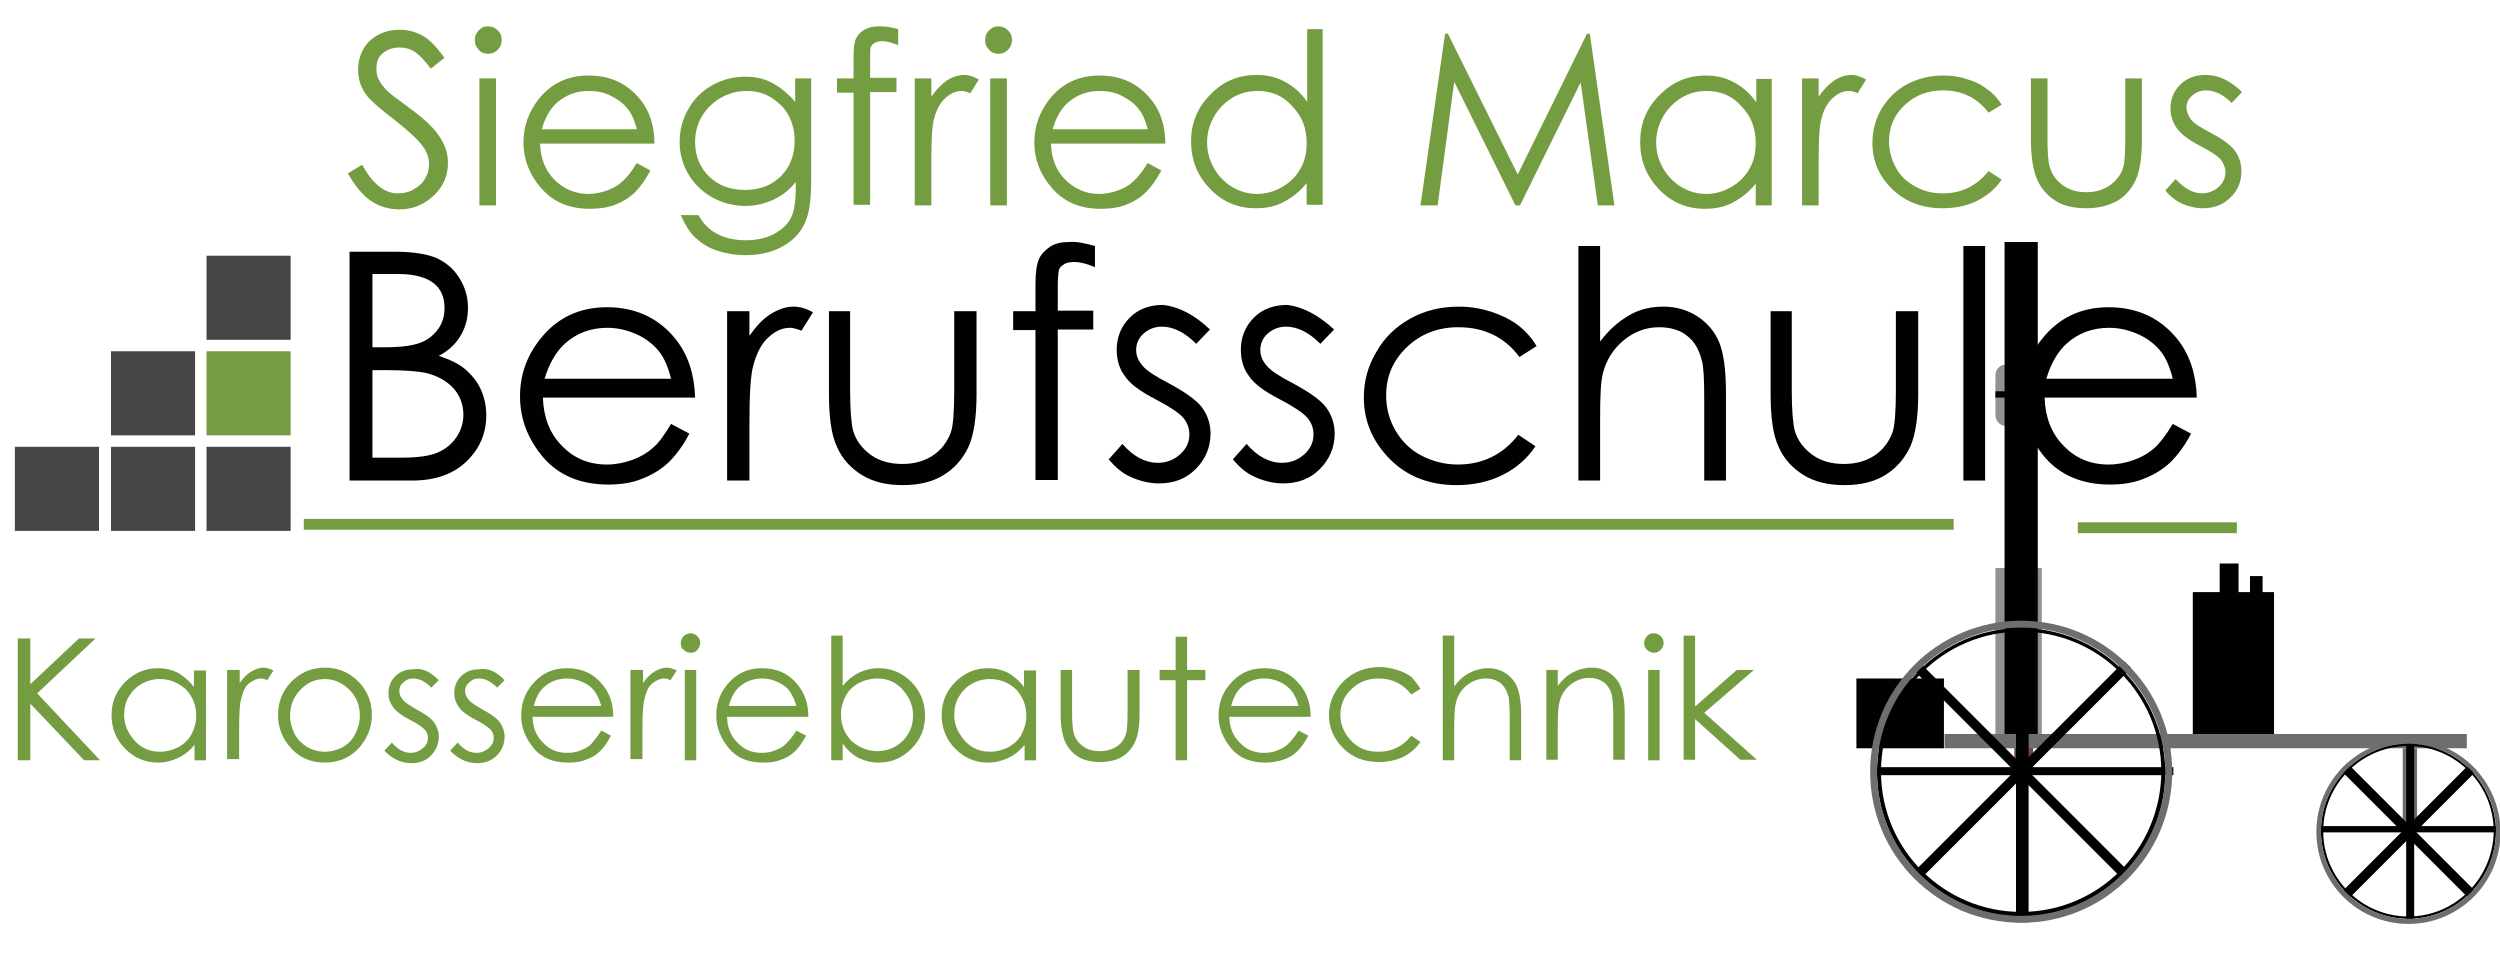 <?xml version="1.0" encoding="utf-8"?>
<!-- Generator: Adobe Illustrator 21.0.0, SVG Export Plug-In . SVG Version: 6.00 Build 0)  -->
<svg version="1.1" id="Ebene_1" xmlns="http://www.w3.org/2000/svg" xmlns:xlink="http://www.w3.org/1999/xlink" x="0px" y="0px"
	 viewBox="0 0 437 170.1" enable-background="new 0 0 437 170.1" xml:space="preserve">
<g>
	<g>
		<g>
			<path fill="#919191" d="M348.8,65.6c0-1.2,0.9-1.9,2.1-1.9h3.6c1.2,0,2.4,0.7,2.4,1.9v6.9c0,1.2-1.2,2-2.4,2h-3.6
				c-1.2,0-2.1-0.8-2.1-2V65.6z"/>
		</g>
	</g>
	<g>
		<g>
			<rect x="420" y="130.8" fill="#6D6E6E" width="2.5" height="13.9"/>
		</g>
	</g>
	<g>
		<g>
			<rect x="352.1" y="129.4" fill="#744533" width="3.3" height="5.6"/>
		</g>
	</g>
	<g>
		<g>
			<rect x="348.8" y="99.3" fill="#919191" width="8.1" height="29"/>
		</g>
	</g>
	<g>
		<g>
			<rect x="383.3" y="103.5" fill="#010101" width="14.2" height="25.9"/>
		</g>
	</g>
	<g>
		<g>
			<rect x="350.4" y="42.3" fill="#010101" width="5.8" height="87.1"/>
		</g>
	</g>
	<g>
		<g>
			<rect x="324.5" y="118.6" fill="#010101" width="15.3" height="12.2"/>
		</g>
	</g>
	<g>
		<g>
			<rect x="339.9" y="128.3" fill="#6D6E6E" width="91.3" height="2.5"/>
		</g>
	</g>
	<g>
		<g>
			<g>
				<g>
					<rect x="327.3" y="134.1" fill="#010101" width="52.6" height="1.4"/>
				</g>
			</g>
			<g>
				<g>
					
						<rect x="352.6" y="108.6" transform="matrix(0.707 -0.707 0.707 0.707 8.191 289.42)" fill="#010101" width="1.7" height="52.5"/>
				</g>
			</g>
			<g>
				<g>
					
						<rect x="327.2" y="134" transform="matrix(0.707 -0.707 0.707 0.707 8.157 289.313)" fill="#010101" width="52.5" height="1.7"/>
				</g>
			</g>
			<g>
				<g>
					<rect x="352.4" y="109.1" fill="#010101" width="2.2" height="52.1"/>
				</g>
			</g>
		</g>
		<g>
			<g>
				<path fill="#010101" d="M353.3,109.8c-13.9,0-25.2,11.3-25.2,25.2s11.3,25.2,25.2,25.2s25.2-11.3,25.2-25.2
					C378.4,121.1,367.2,109.8,353.3,109.8z M353.3,159.4c-13.5,0-24.5-10.9-24.5-24.5c0-13.5,10.9-24.5,24.5-24.5
					c13.5,0,24.5,10.9,24.5,24.5C377.7,148.5,366.8,159.4,353.3,159.4z"/>
			</g>
		</g>
		<g>
			<g>
				<path fill="#6D6E6E" d="M353.3,108.5c-14.6,0-26.4,11.8-26.4,26.4c0,14.6,11.8,26.4,26.4,26.4s26.4-11.8,26.4-26.4
					C379.7,120.3,367.9,108.5,353.3,108.5z M353.3,160.1c-13.9,0-25.2-11.3-25.2-25.2s11.3-25.2,25.2-25.2s25.2,11.3,25.2,25.2
					C378.4,148.8,367.2,160.1,353.3,160.1z"/>
			</g>
		</g>
	</g>
	<g>
		<g>
			<g>
				<g>
					<rect x="405.6" y="144.4" fill="#010101" width="31.2" height="1.1"/>
				</g>
			</g>
			<g>
				<g>
					
						<rect x="420.2" y="129.3" transform="matrix(0.707 -0.707 0.707 0.707 20.612 340.268)" fill="#010101" width="1.7" height="31.9"/>
				</g>
			</g>
			<g>
				<g>
					
						<rect x="405.1" y="144.4" transform="matrix(0.707 -0.707 0.707 0.707 20.658 340.392)" fill="#010101" width="31.9" height="1.7"/>
				</g>
			</g>
			<g>
				<g>
					<rect x="420.6" y="129.4" fill="#010101" width="1.4" height="31.7"/>
				</g>
			</g>
		</g>
		<g>
			<g>
				<path fill="#010101" d="M421,130c-8.4,0-15.3,6.9-15.3,15.3c0,8.4,6.9,15.3,15.3,15.3s15.3-6.9,15.3-15.3
					C436.2,136.9,429.4,130,421,130z M421,160.2c-8.2,0-14.9-6.7-14.9-14.9s6.7-14.9,14.9-14.9c8.2,0,14.9,6.7,14.9,14.9
					C435.8,153.5,429.2,160.2,421,160.2z"/>
			</g>
		</g>
		<g>
			<g>
				<path fill="#6D6E6E" d="M421,129.3c-8.9,0-16.1,7.2-16.1,16.1c0,8.9,7.2,16.1,16.1,16.1s16.1-7.2,16.1-16.1
					C437,136.5,429.8,129.3,421,129.3z M421,160.6c-8.4,0-15.3-6.9-15.3-15.3c0-8.4,6.9-15.3,15.3-15.3s15.3,6.9,15.3,15.3
					C436.2,153.8,429.4,160.6,421,160.6z"/>
			</g>
		</g>
	</g>
	<g>
		<g>
			<rect x="393.3" y="100.7" fill="#010101" width="2.2" height="3.3"/>
		</g>
	</g>
	<g>
		<g>
			<rect x="388" y="98.5" fill="#010101" width="3.3" height="5.6"/>
		</g>
	</g>
	<g>
		<g>
			<rect x="348.8" y="68.4" fill="#010101" width="8.1" height="1.1"/>
		</g>
	</g>
</g>
<rect x="56.2" y="43" fill="none" width="340.2" height="51"/>
<g enable-background="new    ">
	<path fill="#010101" d="M61.2,44H69c3.2,0,5.6,0.4,7.3,1.1c1.7,0.8,3,1.9,4,3.5c1,1.6,1.5,3.3,1.5,5.2c0,1.8-0.4,3.4-1.3,4.9
		c-0.9,1.5-2.1,2.6-3.8,3.5c2.1,0.7,3.7,1.5,4.8,2.5c1.1,1,2,2.1,2.6,3.5c0.6,1.4,0.9,2.8,0.9,4.4c0,3.2-1.2,5.9-3.5,8.1
		c-2.3,2.2-5.5,3.3-9.4,3.3h-11V44z M65.1,47.9v12.8h2.3c2.8,0,4.8-0.3,6.1-0.8s2.3-1.3,3.1-2.4c0.8-1.1,1.1-2.4,1.1-3.7
		c0-1.8-0.6-3.3-1.9-4.3c-1.3-1-3.3-1.6-6.1-1.6H65.1z M65.1,64.7V80h5c2.9,0,5.1-0.3,6.4-0.9c1.4-0.6,2.5-1.5,3.3-2.7
		c0.8-1.2,1.2-2.5,1.2-3.9c0-1.8-0.6-3.3-1.7-4.6c-1.2-1.3-2.8-2.2-4.8-2.7c-1.4-0.3-3.7-0.5-7.1-0.5H65.1z"/>
	<path fill="#010101" d="M117.3,74.1l3.2,1.7c-1.1,2.1-2.3,3.7-3.6,5c-1.4,1.3-2.9,2.2-4.7,2.9c-1.7,0.7-3.7,1-5.9,1
		c-4.8,0-8.6-1.6-11.3-4.7c-2.7-3.2-4.1-6.7-4.1-10.7c0-3.8,1.2-7.1,3.5-10c2.9-3.7,6.8-5.6,11.7-5.6c5,0,9.1,1.9,12.1,5.7
		c2.1,2.7,3.2,6.1,3.3,10.1H94.9c0.1,3.4,1.2,6.3,3.3,8.4c2.1,2.2,4.7,3.3,7.9,3.3c1.5,0,3-0.3,4.4-0.8c1.4-0.5,2.6-1.2,3.6-2.1
		C115.1,77.5,116.1,76.1,117.3,74.1z M117.3,66.2c-0.5-2-1.2-3.7-2.2-4.9c-1-1.2-2.3-2.2-3.9-2.9c-1.6-0.7-3.3-1.1-5-1.1
		c-2.9,0-5.4,0.9-7.5,2.8c-1.5,1.4-2.7,3.4-3.5,6.1H117.3z"/>
	<path fill="#010101" d="M127.1,54.4h3.9v4.3c1.2-1.7,2.4-3,3.7-3.8s2.6-1.3,4-1.3c1.1,0,2.2,0.3,3.4,1l-2,3.2
		c-0.8-0.3-1.5-0.5-2-0.5c-1.3,0-2.5,0.5-3.7,1.6c-1.2,1-2.1,2.7-2.7,4.9c-0.5,1.7-0.7,5.1-0.7,10.2v10h-3.9V54.4z"/>
	<path fill="#010101" d="M144.8,54.4h3.8v13.8c0,3.4,0.2,5.7,0.5,7c0.5,1.8,1.6,3.2,3.1,4.3c1.5,1.1,3.4,1.6,5.5,1.6
		c2.1,0,3.9-0.5,5.4-1.5c1.5-1,2.5-2.4,3.1-4c0.4-1.1,0.6-3.6,0.6-7.3V54.4h3.9v14.5c0,4.1-0.5,7.2-1.4,9.2c-1,2.1-2.4,3.7-4.3,4.9
		c-1.9,1.2-4.3,1.8-7.2,1.8c-2.9,0-5.3-0.6-7.2-1.8c-1.9-1.2-3.4-2.8-4.3-4.9c-1-2.1-1.4-5.2-1.4-9.4V54.4z"/>
	<path fill="#010101" d="M191.4,43v3.7c-1.4-0.6-2.6-0.9-3.6-0.9c-0.7,0-1.4,0.1-1.8,0.4c-0.5,0.3-0.8,0.6-0.9,1
		c-0.1,0.4-0.2,1.4-0.2,3.1l0,4h6.2v3.3h-6.2l0,26.3H181V57.7h-3.9v-3.3h3.9v-4.6c0-2.1,0.2-3.6,0.6-4.5s1.1-1.6,2-2.2
		c0.9-0.6,2.1-0.8,3.4-0.8C188.2,42.2,189.6,42.5,191.4,43z"/>
	<path fill="#010101" d="M211.5,57.6l-2.4,2.5c-2-2-4-3-6-3c-1.2,0-2.3,0.4-3.2,1.2c-0.9,0.8-1.3,1.8-1.3,2.9c0,1,0.4,1.9,1.1,2.7
		c0.7,0.9,2.3,1.9,4.6,3.1c2.8,1.5,4.8,2.9,5.8,4.2c1,1.4,1.5,2.9,1.5,4.6c0,2.4-0.9,4.5-2.6,6.2c-1.7,1.7-3.8,2.5-6.4,2.5
		c-1.7,0-3.3-0.4-4.9-1.1c-1.6-0.7-2.8-1.8-3.9-3.1l2.4-2.7c1.9,2.2,4,3.3,6.2,3.3c1.5,0,2.8-0.5,3.9-1.5c1.1-1,1.6-2.1,1.6-3.5
		c0-1.1-0.4-2.1-1.1-2.9c-0.7-0.8-2.3-1.9-4.8-3.2c-2.7-1.4-4.5-2.7-5.4-4.1c-1-1.3-1.4-2.9-1.4-4.6c0-2.2,0.8-4.1,2.3-5.6
		s3.5-2.2,5.8-2.2C206,53.6,208.8,55,211.5,57.6z"/>
	<path fill="#010101" d="M233.2,57.6l-2.4,2.5c-2-2-4-3-6-3c-1.2,0-2.3,0.4-3.2,1.2c-0.9,0.8-1.3,1.8-1.3,2.9c0,1,0.4,1.9,1.1,2.7
		c0.7,0.9,2.3,1.9,4.6,3.1c2.8,1.5,4.8,2.9,5.8,4.2c1,1.4,1.5,2.9,1.5,4.6c0,2.4-0.9,4.5-2.6,6.2c-1.7,1.7-3.8,2.5-6.4,2.5
		c-1.7,0-3.3-0.4-4.9-1.1s-2.8-1.8-3.9-3.1l2.4-2.7c1.9,2.2,4,3.3,6.2,3.3c1.5,0,2.8-0.5,3.9-1.5c1.1-1,1.6-2.1,1.6-3.5
		c0-1.1-0.4-2.1-1.1-2.9c-0.7-0.8-2.3-1.9-4.8-3.2c-2.7-1.4-4.5-2.7-5.4-4.1c-1-1.3-1.4-2.9-1.4-4.6c0-2.2,0.8-4.1,2.3-5.6
		c1.5-1.5,3.5-2.2,5.8-2.2C227.6,53.6,230.4,55,233.2,57.6z"/>
	<path fill="#010101" d="M268.6,60.5l-3,1.9c-2.6-3.5-6.2-5.2-10.7-5.2c-3.6,0-6.6,1.2-9,3.5c-2.4,2.3-3.6,5.1-3.6,8.4
		c0,2.2,0.5,4.2,1.6,6.1c1.1,1.9,2.6,3.4,4.5,4.4s4.1,1.6,6.4,1.6c4.3,0,7.9-1.7,10.6-5.2l3,2c-1.4,2.1-3.3,3.8-5.7,5
		c-2.4,1.2-5.1,1.8-8.1,1.8c-4.7,0-8.6-1.5-11.6-4.5s-4.6-6.6-4.6-10.8c0-2.9,0.7-5.5,2.2-8c1.4-2.5,3.4-4.4,5.9-5.8
		c2.5-1.4,5.3-2.1,8.5-2.1c2,0,3.8,0.3,5.7,0.9c1.8,0.6,3.4,1.4,4.6,2.3C266.6,57.8,267.7,59,268.6,60.5z"/>
	<path fill="#010101" d="M275.9,43h3.8v16.7c1.5-2,3.2-3.5,5.1-4.6s3.9-1.5,6-1.5c2.2,0,4.2,0.6,5.9,1.7c1.7,1.1,3,2.6,3.8,4.5
		c0.8,1.9,1.2,4.9,1.2,8.9V84h-3.8V69.9c0-3.4-0.1-5.7-0.4-6.8c-0.5-2-1.3-3.4-2.6-4.4c-1.2-1-2.9-1.5-4.9-1.5
		c-2.3,0-4.4,0.8-6.2,2.3c-1.8,1.5-3,3.4-3.6,5.7c-0.4,1.5-0.5,4.1-0.5,8V84h-3.8V43z"/>
	<path fill="#010101" d="M309.4,54.4h3.8v13.8c0,3.4,0.2,5.7,0.5,7c0.5,1.8,1.6,3.2,3.1,4.3c1.5,1.1,3.4,1.6,5.5,1.6
		s3.9-0.5,5.4-1.5c1.5-1,2.5-2.4,3.1-4c0.4-1.1,0.6-3.6,0.6-7.3V54.4h3.9v14.5c0,4.1-0.5,7.2-1.4,9.2c-1,2.1-2.4,3.7-4.3,4.9
		s-4.3,1.8-7.2,1.8c-2.9,0-5.3-0.6-7.2-1.8c-1.9-1.2-3.4-2.8-4.3-4.9c-1-2.1-1.4-5.2-1.4-9.4V54.4z"/>
	<path fill="#010101" d="M343.2,43h3.8v41h-3.8V43z"/>
	<path fill="#010101" d="M379.8,74.1l3.2,1.7c-1.1,2.1-2.3,3.7-3.6,5c-1.4,1.3-2.9,2.2-4.7,2.9c-1.7,0.7-3.7,1-5.9,1
		c-4.8,0-8.6-1.6-11.3-4.7c-2.7-3.2-4.1-6.7-4.1-10.7c0-3.8,1.2-7.1,3.5-10c2.9-3.7,6.8-5.6,11.7-5.6c5,0,9.1,1.9,12.1,5.7
		c2.1,2.7,3.2,6.1,3.3,10.1h-26.6c0.1,3.4,1.2,6.3,3.3,8.4c2.1,2.2,4.7,3.3,7.9,3.3c1.5,0,3-0.3,4.4-0.8s2.6-1.2,3.6-2.1
		C377.5,77.5,378.6,76.1,379.8,74.1z M379.8,66.2c-0.5-2-1.2-3.7-2.2-4.9c-1-1.2-2.3-2.2-3.9-2.9c-1.6-0.7-3.3-1.1-5-1.1
		c-2.9,0-5.4,0.9-7.5,2.8c-1.5,1.4-2.7,3.4-3.5,6.1H379.8z"/>
</g>
<g>
	<rect x="60.3" y="5.1" fill="none" width="344.5" height="52.7"/>
	<g enable-background="new    ">
		<path fill="#739D40" d="M60.8,30.3l2.5-1.5c1.8,3.3,3.9,5,6.2,5c1,0,2-0.2,2.8-0.7c0.9-0.5,1.6-1.1,2-1.9c0.5-0.8,0.7-1.6,0.7-2.5
			c0-1-0.3-2-1-3c-0.9-1.3-2.7-2.9-5.1-4.8c-2.5-1.9-4.1-3.3-4.7-4.1c-1.1-1.4-1.6-2.9-1.6-4.6c0-1.3,0.3-2.5,0.9-3.6
			c0.6-1.1,1.5-1.9,2.6-2.5c1.1-0.6,2.4-0.9,3.7-0.9c1.4,0,2.7,0.3,4,1s2.5,2,3.9,3.9l-2.4,1.9c-1.1-1.5-2.1-2.5-2.9-3
			c-0.8-0.5-1.7-0.7-2.6-0.7c-1.2,0-2.2,0.4-3,1.1S65.8,11,65.8,12c0,0.7,0.1,1.3,0.4,1.9c0.3,0.6,0.8,1.3,1.5,2
			c0.4,0.4,1.7,1.4,3.9,3c2.6,1.9,4.4,3.6,5.3,5.1c1,1.5,1.4,3,1.4,4.5c0,2.2-0.8,4.1-2.5,5.7c-1.7,1.6-3.7,2.4-6,2.4
			c-1.8,0-3.5-0.5-5-1.5C63.5,34.2,62.1,32.6,60.8,30.3z"/>
		<path fill="#739D40" d="M85.3,4.6c0.6,0,1.2,0.2,1.7,0.7c0.5,0.5,0.7,1,0.7,1.7c0,0.6-0.2,1.2-0.7,1.7c-0.5,0.5-1,0.7-1.7,0.7
			c-0.6,0-1.2-0.2-1.6-0.7c-0.5-0.5-0.7-1-0.7-1.7c0-0.7,0.2-1.2,0.7-1.7S84.6,4.6,85.3,4.6z M83.8,13.7h2.9v22.2h-2.9V13.7z"/>
		<path fill="#739D40" d="M111.3,28.5l2.4,1.3c-0.8,1.5-1.7,2.8-2.7,3.8s-2.2,1.7-3.5,2.2c-1.3,0.5-2.8,0.7-4.4,0.7
			c-3.6,0-6.4-1.2-8.5-3.6s-3.1-5.1-3.1-8c0-2.8,0.9-5.3,2.6-7.5c2.2-2.8,5.1-4.2,8.8-4.2c3.8,0,6.8,1.4,9.1,4.3
			c1.6,2,2.4,4.6,2.4,7.6h-20c0.1,2.6,0.9,4.7,2.5,6.3s3.6,2.5,5.9,2.5c1.1,0,2.2-0.2,3.3-0.6c1.1-0.4,2-0.9,2.7-1.6
			C109.6,31,110.4,30,111.3,28.5z M111.3,22.5c-0.4-1.5-0.9-2.7-1.7-3.6c-0.7-0.9-1.7-1.6-2.9-2.2c-1.2-0.6-2.5-0.8-3.8-0.8
			c-2.2,0-4,0.7-5.6,2.1c-1.1,1-2,2.5-2.6,4.6H111.3z"/>
		<path fill="#739D40" d="M138.9,13.7h2.9v17.7c0,3.1-0.3,5.4-0.8,6.8c-0.7,2-2,3.6-3.9,4.7c-1.8,1.1-4.1,1.7-6.7,1.7
			c-1.9,0-3.6-0.3-5.1-0.8c-1.5-0.5-2.7-1.3-3.7-2.2c-1-0.9-1.8-2.2-2.6-4h3.1c0.8,1.5,1.9,2.6,3.3,3.3c1.3,0.7,3,1.1,5,1.1
			c1.9,0,3.6-0.4,4.9-1.1c1.3-0.7,2.3-1.6,2.9-2.7s0.9-2.9,0.9-5.3v-1.1c-1.1,1.4-2.4,2.4-3.9,3.1s-3.2,1.1-4.9,1.1
			c-2,0-4-0.5-5.8-1.5c-1.8-1-3.2-2.4-4.2-4.1c-1-1.7-1.5-3.6-1.5-5.6s0.5-4,1.5-5.7c1-1.8,2.4-3.2,4.2-4.2c1.8-1,3.7-1.5,5.7-1.5
			c1.7,0,3.2,0.3,4.6,1s2.8,1.8,4.2,3.4V13.7z M130.5,15.9c-1.6,0-3.1,0.4-4.5,1.2c-1.4,0.8-2.5,1.9-3.3,3.2
			c-0.8,1.4-1.2,2.9-1.2,4.5c0,2.4,0.8,4.4,2.4,6c1.6,1.6,3.7,2.4,6.3,2.4c2.6,0,4.7-0.8,6.3-2.4s2.4-3.7,2.4-6.2
			c0-1.7-0.4-3.2-1.1-4.5c-0.7-1.3-1.8-2.3-3.1-3.1S132,15.9,130.5,15.9z"/>
		<path fill="#739D40" d="M157,5.1v2.8c-1-0.4-1.9-0.7-2.7-0.7c-0.6,0-1,0.1-1.4,0.3c-0.4,0.2-0.6,0.5-0.7,0.8
			c-0.1,0.3-0.1,1.1-0.1,2.3l0,3h4.6v2.5h-4.6l0,19.7h-2.9V16.2h-2.9v-2.5h2.9v-3.5c0-1.6,0.1-2.7,0.4-3.4c0.3-0.7,0.8-1.2,1.5-1.6
			s1.5-0.6,2.5-0.6C154.6,4.6,155.7,4.7,157,5.1z"/>
		<path fill="#739D40" d="M159.9,13.7h2.9v3.2c0.9-1.3,1.8-2.2,2.8-2.9c1-0.6,2-0.9,3-0.9c0.8,0,1.6,0.3,2.5,0.8l-1.5,2.4
			c-0.6-0.3-1.1-0.4-1.5-0.4c-1,0-1.9,0.4-2.8,1.2c-0.9,0.8-1.6,2-2,3.6c-0.4,1.3-0.5,3.8-0.5,7.7v7.5h-2.9V13.7z"/>
		<path fill="#739D40" d="M174.5,4.6c0.6,0,1.2,0.2,1.7,0.7c0.5,0.5,0.7,1,0.7,1.7c0,0.6-0.2,1.2-0.7,1.7c-0.5,0.5-1,0.7-1.7,0.7
			c-0.6,0-1.2-0.2-1.6-0.7c-0.5-0.5-0.7-1-0.7-1.7c0-0.7,0.2-1.2,0.7-1.7S173.9,4.6,174.5,4.6z M173.1,13.7h2.9v22.2h-2.9V13.7z"/>
		<path fill="#739D40" d="M200.6,28.5l2.4,1.3c-0.8,1.5-1.7,2.8-2.7,3.8s-2.2,1.7-3.5,2.2c-1.3,0.5-2.8,0.7-4.4,0.7
			c-3.6,0-6.4-1.2-8.5-3.6s-3.1-5.1-3.1-8c0-2.8,0.9-5.3,2.6-7.5c2.2-2.8,5.1-4.2,8.8-4.2c3.8,0,6.8,1.4,9.1,4.3
			c1.6,2,2.4,4.6,2.4,7.6h-20c0.1,2.6,0.9,4.7,2.5,6.3s3.6,2.5,5.9,2.5c1.1,0,2.2-0.2,3.3-0.6c1.1-0.4,2-0.9,2.7-1.6
			C198.9,31,199.7,30,200.6,28.5z M200.6,22.5c-0.4-1.5-0.9-2.7-1.7-3.6c-0.7-0.9-1.7-1.6-2.9-2.2c-1.2-0.6-2.5-0.8-3.8-0.8
			c-2.2,0-4,0.7-5.6,2.1c-1.1,1-2,2.5-2.6,4.6H200.6z"/>
		<path fill="#739D40" d="M231.2,5.1v30.7h-2.8v-3.8c-1.2,1.5-2.5,2.5-4,3.3s-3.1,1.1-4.9,1.1c-3.1,0-5.8-1.1-8-3.4
			c-2.2-2.3-3.3-5-3.3-8.3c0-3.2,1.1-5.9,3.4-8.2c2.2-2.3,4.9-3.4,8.1-3.4c1.8,0,3.5,0.4,4.9,1.2c1.5,0.8,2.8,1.9,3.9,3.5V5.1H231.2
			z M219.8,15.9c-1.6,0-3.1,0.4-4.4,1.2c-1.3,0.8-2.4,1.9-3.2,3.3c-0.8,1.4-1.2,2.9-1.2,4.5c0,1.6,0.4,3.1,1.2,4.5
			c0.8,1.4,1.9,2.5,3.2,3.3c1.4,0.8,2.8,1.2,4.3,1.2c1.6,0,3-0.4,4.4-1.2c1.4-0.8,2.5-1.9,3.2-3.2c0.8-1.3,1.1-2.9,1.1-4.5
			c0-2.6-0.8-4.7-2.5-6.4C224.3,16.7,222.2,15.9,219.8,15.9z"/>
		<path fill="#739D40" d="M248.3,35.9l4.3-30h0.5l12.2,24.6l12.1-24.6h0.5l4.3,30h-2.9l-3-21.5l-10.6,21.5h-0.8l-10.7-21.6
			l-2.9,21.6H248.3z"/>
		<path fill="#739D40" d="M309.7,13.7v22.2h-2.8v-3.8c-1.2,1.5-2.5,2.5-4,3.3s-3.1,1.1-4.9,1.1c-3.1,0-5.8-1.1-8-3.4
			c-2.2-2.3-3.3-5-3.3-8.3c0-3.2,1.1-5.9,3.4-8.2s4.9-3.4,8.1-3.4c1.8,0,3.5,0.4,4.9,1.2c1.5,0.8,2.8,1.9,3.9,3.5v-4.1H309.7z
			 M298.3,15.9c-1.6,0-3.1,0.4-4.4,1.2c-1.3,0.8-2.4,1.9-3.2,3.3c-0.8,1.4-1.2,2.9-1.2,4.5c0,1.6,0.4,3.1,1.2,4.5s1.9,2.5,3.2,3.3
			c1.4,0.8,2.8,1.2,4.3,1.2c1.6,0,3-0.4,4.4-1.2c1.4-0.8,2.5-1.9,3.2-3.2c0.8-1.3,1.1-2.9,1.1-4.5c0-2.6-0.8-4.7-2.5-6.4
			C302.8,16.7,300.7,15.9,298.3,15.9z"/>
		<path fill="#739D40" d="M315,13.7h2.9v3.2c0.9-1.3,1.8-2.2,2.8-2.9c1-0.6,2-0.9,3-0.9c0.8,0,1.6,0.3,2.5,0.8l-1.5,2.4
			c-0.6-0.3-1.1-0.4-1.5-0.4c-1,0-1.9,0.4-2.8,1.2c-0.9,0.8-1.6,2-2,3.6c-0.4,1.3-0.5,3.8-0.5,7.7v7.5H315V13.7z"/>
		<path fill="#739D40" d="M349.9,18.3l-2.3,1.4c-2-2.6-4.6-3.9-8-3.9c-2.7,0-4.9,0.9-6.7,2.6c-1.8,1.7-2.7,3.8-2.7,6.3
			c0,1.6,0.4,3.1,1.2,4.6s1.9,2.5,3.4,3.3c1.4,0.8,3,1.2,4.8,1.2c3.3,0,5.9-1.3,8-3.9l2.3,1.5c-1.1,1.6-2.5,2.8-4.3,3.7
			c-1.8,0.9-3.8,1.3-6.1,1.3c-3.5,0-6.4-1.1-8.7-3.3c-2.3-2.2-3.5-4.9-3.5-8.1c0-2.1,0.5-4.1,1.6-6c1.1-1.8,2.6-3.3,4.5-4.3
			c1.9-1,4-1.5,6.3-1.5c1.5,0,2.9,0.2,4.3,0.7c1.4,0.4,2.5,1,3.5,1.8C348.4,16.3,349.2,17.2,349.9,18.3z"/>
		<path fill="#739D40" d="M355,13.7h2.9V24c0,2.5,0.1,4.3,0.4,5.2c0.4,1.4,1.2,2.4,2.3,3.2s2.5,1.2,4.1,1.2s2.9-0.4,4.1-1.2
			c1.1-0.8,1.9-1.8,2.3-3c0.3-0.9,0.4-2.7,0.4-5.4V13.7h2.9v10.9c0,3.1-0.4,5.4-1.1,6.9s-1.8,2.8-3.2,3.6s-3.2,1.3-5.4,1.3
			c-2.2,0-4-0.4-5.4-1.3c-1.4-0.9-2.5-2.1-3.2-3.7c-0.7-1.6-1.1-3.9-1.1-7.1V13.7z"/>
		<path fill="#739D40" d="M391.9,16.1l-1.8,1.9c-1.5-1.5-3-2.2-4.5-2.2c-0.9,0-1.7,0.3-2.4,0.9c-0.7,0.6-1,1.3-1,2.1
			c0,0.7,0.3,1.4,0.8,2.1c0.5,0.7,1.7,1.4,3.4,2.3c2.1,1.1,3.6,2.2,4.3,3.2c0.7,1,1.1,2.2,1.1,3.5c0,1.8-0.6,3.4-1.9,4.6
			c-1.3,1.3-2.9,1.9-4.8,1.9c-1.3,0-2.5-0.3-3.7-0.8c-1.2-0.6-2.1-1.3-2.9-2.3l1.8-2c1.5,1.6,3,2.5,4.6,2.5c1.1,0,2.1-0.4,2.9-1.1
			c0.8-0.7,1.2-1.6,1.2-2.6c0-0.8-0.3-1.5-0.8-2.2c-0.5-0.6-1.7-1.4-3.6-2.4c-2-1-3.4-2.1-4.1-3.1c-0.7-1-1.1-2.2-1.1-3.4
			c0-1.7,0.6-3.1,1.7-4.2s2.6-1.7,4.4-1.7C387.8,13.1,389.9,14.1,391.9,16.1z"/>
	</g>
</g>
<g>
	<rect x="53.1" y="90.7" fill="#739D40" width="288.4" height="1.9"/>
</g>
<g>
	<rect x="363.2" y="91.3" fill="#739D40" width="27.8" height="1.9"/>
</g>
<rect x="19.4" y="61.4" fill="#454545" width="14.7" height="14.7"/>
<rect x="36.1" y="61.4" fill="#739D40" width="14.7" height="14.7"/>
<rect x="19.4" y="78.1" fill="#454545" width="14.7" height="14.7"/>
<g>
	<rect x="2.6" y="78.1" fill="#454545" width="14.7" height="14.7"/>
</g>
<g>
	<rect x="36.1" y="78.1" fill="#454545" width="14.7" height="14.7"/>
</g>
<rect x="36.1" y="44.7" fill="#454545" width="14.7" height="14.7"/>
<rect x="-63" y="111.1" fill="none" width="370" height="59"/>
<g enable-background="new    ">
	<path fill="#739D40" d="M3.1,111.6h2.2v8l8.5-8h2.9l-10.2,9.6l11,11.7h-2.8L5.3,123v9.9H3.1V111.6z"/>
	<path fill="#739D40" d="M36,117.1v15.8h-2v-2.7c-0.8,1-1.8,1.8-2.9,2.3c-1.1,0.5-2.2,0.8-3.5,0.8c-2.2,0-4.1-0.8-5.7-2.4
		s-2.4-3.6-2.4-5.9c0-2.3,0.8-4.2,2.4-5.8c1.6-1.6,3.5-2.4,5.7-2.4c1.3,0,2.5,0.3,3.5,0.8c1,0.6,2,1.4,2.8,2.5v-2.9H36z M27.9,118.7
		c-1.1,0-2.2,0.3-3.1,0.8c-1,0.6-1.7,1.3-2.3,2.3s-0.8,2.1-0.8,3.2c0,1.1,0.3,2.2,0.9,3.2c0.6,1,1.3,1.8,2.3,2.4
		c1,0.6,2,0.8,3.1,0.8c1.1,0,2.2-0.3,3.2-0.8c1-0.6,1.8-1.3,2.3-2.3s0.8-2,0.8-3.2c0-1.8-0.6-3.3-1.8-4.6
		C31.1,119.3,29.7,118.7,27.9,118.7z"/>
	<path fill="#739D40" d="M39.8,117.1h2.1v2.3c0.6-0.9,1.3-1.6,2-2c0.7-0.4,1.4-0.7,2.1-0.7c0.6,0,1.2,0.2,1.8,0.5l-1.1,1.7
		c-0.4-0.2-0.8-0.3-1.1-0.3c-0.7,0-1.3,0.3-2,0.8s-1.1,1.4-1.4,2.6c-0.3,0.9-0.4,2.7-0.4,5.4v5.3h-2.1V117.1z"/>
	<path fill="#739D40" d="M56.8,116.7c2.4,0,4.4,0.9,6,2.6c1.5,1.6,2.2,3.5,2.2,5.7c0,2.2-0.8,4.1-2.3,5.8c-1.5,1.6-3.5,2.5-5.9,2.5
		c-2.4,0-4.4-0.8-5.9-2.5c-1.5-1.6-2.3-3.6-2.3-5.8c0-2.2,0.7-4.1,2.2-5.7C52.4,117.6,54.4,116.7,56.8,116.7z M56.8,118.7
		c-1.7,0-3.1,0.6-4.3,1.9c-1.2,1.2-1.8,2.8-1.8,4.5c0,1.1,0.3,2.2,0.8,3.2s1.3,1.7,2.2,2.3c0.9,0.5,2,0.8,3.1,0.8s2.2-0.3,3.1-0.8
		c0.9-0.5,1.7-1.3,2.2-2.3s0.8-2,0.8-3.2c0-1.8-0.6-3.3-1.8-4.5S58.5,118.7,56.8,118.7z"/>
	<path fill="#739D40" d="M76.7,118.9l-1.3,1.3c-1.1-1.1-2.1-1.6-3.2-1.6c-0.7,0-1.2,0.2-1.7,0.7c-0.5,0.4-0.7,0.9-0.7,1.5
		c0,0.5,0.2,1,0.6,1.5c0.4,0.5,1.2,1,2.4,1.7c1.5,0.8,2.5,1.5,3.1,2.3c0.5,0.7,0.8,1.6,0.8,2.5c0,1.3-0.5,2.4-1.4,3.3
		c-0.9,0.9-2,1.3-3.4,1.3c-0.9,0-1.8-0.2-2.6-0.6c-0.8-0.4-1.5-0.9-2.1-1.6l1.3-1.4c1,1.2,2.1,1.8,3.3,1.8c0.8,0,1.5-0.3,2.1-0.8
		c0.6-0.5,0.9-1.1,0.9-1.8c0-0.6-0.2-1.1-0.6-1.5c-0.4-0.4-1.2-1-2.6-1.7c-1.4-0.7-2.4-1.5-2.9-2.2c-0.5-0.7-0.8-1.5-0.8-2.4
		c0-1.2,0.4-2.2,1.2-3s1.8-1.2,3.1-1.2C73.8,116.7,75.2,117.4,76.7,118.9z"/>
	<path fill="#739D40" d="M88.2,118.9l-1.3,1.3c-1.1-1.1-2.1-1.6-3.2-1.6c-0.7,0-1.2,0.2-1.7,0.7c-0.5,0.4-0.7,0.9-0.7,1.5
		c0,0.5,0.2,1,0.6,1.5c0.4,0.5,1.2,1,2.4,1.7c1.5,0.8,2.5,1.5,3.1,2.3c0.5,0.7,0.8,1.6,0.8,2.5c0,1.3-0.5,2.4-1.4,3.3
		c-0.9,0.9-2,1.3-3.4,1.3c-0.9,0-1.8-0.2-2.6-0.6c-0.8-0.4-1.5-0.9-2.1-1.6l1.3-1.4c1,1.2,2.1,1.8,3.3,1.8c0.8,0,1.5-0.3,2.1-0.8
		c0.6-0.5,0.9-1.1,0.9-1.8c0-0.6-0.2-1.1-0.6-1.5c-0.4-0.4-1.2-1-2.6-1.7c-1.4-0.7-2.4-1.5-2.9-2.2c-0.5-0.7-0.8-1.5-0.8-2.4
		c0-1.2,0.4-2.2,1.2-3s1.8-1.2,3.1-1.2C85.3,116.7,86.8,117.4,88.2,118.9z"/>
	<path fill="#739D40" d="M105.1,127.7l1.7,0.9c-0.6,1.1-1.2,2-1.9,2.7s-1.6,1.2-2.5,1.5c-0.9,0.4-2,0.5-3.1,0.5
		c-2.6,0-4.6-0.8-6-2.5c-1.4-1.7-2.2-3.6-2.2-5.7c0-2,0.6-3.8,1.8-5.3c1.6-2,3.6-3,6.2-3c2.7,0,4.8,1,6.4,3.1
		c1.1,1.4,1.7,3.2,1.7,5.4H93.1c0,1.8,0.6,3.3,1.8,4.5c1.1,1.2,2.5,1.8,4.2,1.8c0.8,0,1.6-0.1,2.3-0.4c0.8-0.3,1.4-0.6,1.9-1.1
		C103.9,129.4,104.5,128.7,105.1,127.7z M105.1,123.4c-0.3-1.1-0.7-1.9-1.2-2.6s-1.2-1.2-2.1-1.6c-0.9-0.4-1.7-0.6-2.7-0.6
		c-1.5,0-2.9,0.5-4,1.5c-0.8,0.7-1.4,1.8-1.8,3.3H105.1z"/>
	<path fill="#739D40" d="M110.3,117.1h2.1v2.3c0.6-0.9,1.3-1.6,2-2c0.7-0.4,1.4-0.7,2.1-0.7c0.6,0,1.2,0.2,1.8,0.5l-1.1,1.7
		c-0.4-0.2-0.8-0.3-1.1-0.3c-0.7,0-1.3,0.3-2,0.8s-1.1,1.4-1.4,2.6c-0.3,0.9-0.4,2.7-0.4,5.4v5.3h-2.1V117.1z"/>
	<path fill="#739D40" d="M120.7,110.7c0.5,0,0.9,0.2,1.2,0.5s0.5,0.7,0.5,1.2c0,0.5-0.2,0.8-0.5,1.2s-0.7,0.5-1.2,0.5
		c-0.5,0-0.8-0.2-1.2-0.5s-0.5-0.7-0.5-1.2c0-0.5,0.2-0.9,0.5-1.2S120.3,110.7,120.7,110.7z M119.7,117.1h2v15.8h-2V117.1z"/>
	<path fill="#739D40" d="M139.2,127.7l1.7,0.9c-0.6,1.1-1.2,2-1.9,2.7s-1.6,1.2-2.5,1.5c-0.9,0.4-2,0.5-3.1,0.5
		c-2.6,0-4.6-0.8-6-2.5c-1.4-1.7-2.2-3.6-2.2-5.7c0-2,0.6-3.8,1.8-5.3c1.6-2,3.6-3,6.2-3c2.7,0,4.8,1,6.4,3.1
		c1.1,1.4,1.7,3.2,1.7,5.4h-14.2c0,1.8,0.6,3.3,1.8,4.5c1.1,1.2,2.5,1.8,4.2,1.8c0.8,0,1.6-0.1,2.3-0.4c0.8-0.3,1.4-0.6,1.9-1.1
		C138,129.4,138.6,128.7,139.2,127.7z M139.2,123.4c-0.3-1.1-0.7-1.9-1.2-2.6s-1.2-1.2-2.1-1.6c-0.9-0.4-1.7-0.6-2.7-0.6
		c-1.5,0-2.9,0.5-4,1.5c-0.8,0.7-1.4,1.8-1.8,3.3H139.2z"/>
	<path fill="#739D40" d="M145.3,132.9v-21.8h2v8.8c0.8-1,1.8-1.8,2.8-2.3c1.1-0.5,2.2-0.8,3.5-0.8c2.2,0,4.1,0.8,5.7,2.4
		c1.6,1.6,2.4,3.6,2.4,5.9c0,2.3-0.8,4.2-2.4,5.8c-1.6,1.6-3.5,2.4-5.7,2.4c-1.3,0-2.4-0.3-3.5-0.8c-1-0.5-2-1.4-2.8-2.5v2.9H145.3z
		 M153.4,131.3c1.1,0,2.2-0.3,3.1-0.8c1-0.6,1.7-1.3,2.3-2.3c0.6-1,0.8-2.1,0.8-3.2c0-1.1-0.3-2.2-0.9-3.2s-1.3-1.8-2.3-2.4
		c-1-0.6-2-0.8-3.1-0.8c-1.1,0-2.2,0.3-3.2,0.8c-1,0.6-1.8,1.3-2.3,2.3c-0.5,1-0.8,2-0.8,3.2c0,1.8,0.6,3.3,1.8,4.6
		C150.2,130.7,151.7,131.3,153.4,131.3z"/>
	<path fill="#739D40" d="M181.1,117.1v15.8h-2v-2.7c-0.8,1-1.8,1.8-2.9,2.3c-1.1,0.5-2.2,0.8-3.5,0.8c-2.2,0-4.1-0.8-5.7-2.4
		s-2.4-3.6-2.4-5.9c0-2.3,0.8-4.2,2.4-5.8c1.6-1.6,3.5-2.4,5.7-2.4c1.3,0,2.5,0.3,3.5,0.8c1,0.6,2,1.4,2.8,2.5v-2.9H181.1z
		 M173,118.7c-1.1,0-2.2,0.3-3.1,0.8c-1,0.6-1.7,1.3-2.3,2.3s-0.8,2.1-0.8,3.2c0,1.1,0.3,2.2,0.9,3.2c0.6,1,1.3,1.8,2.3,2.4
		c1,0.6,2,0.8,3.1,0.8c1.1,0,2.2-0.3,3.2-0.8c1-0.6,1.8-1.3,2.3-2.3s0.8-2,0.8-3.2c0-1.8-0.6-3.3-1.8-4.6
		C176.3,119.3,174.8,118.7,173,118.7z"/>
	<path fill="#739D40" d="M185.4,117.1h2v7.4c0,1.8,0.1,3,0.3,3.7c0.3,1,0.8,1.7,1.7,2.3c0.8,0.6,1.8,0.8,2.9,0.8s2.1-0.3,2.9-0.8
		c0.8-0.5,1.3-1.3,1.6-2.1c0.2-0.6,0.3-1.9,0.3-3.9v-7.4h2.1v7.7c0,2.2-0.3,3.8-0.8,4.9c-0.5,1.1-1.3,2-2.3,2.6
		c-1,0.6-2.3,0.9-3.8,0.9s-2.8-0.3-3.8-0.9c-1-0.6-1.8-1.5-2.3-2.6c-0.5-1.1-0.8-2.8-0.8-5V117.1z"/>
	<path fill="#739D40" d="M205.5,111.3h2v5.8h3.2v1.8h-3.2v14h-2v-14h-2.8v-1.8h2.8V111.3z"/>
	<path fill="#739D40" d="M227,127.7l1.7,0.9c-0.6,1.1-1.2,2-1.9,2.7s-1.6,1.2-2.5,1.5s-2,0.5-3.1,0.5c-2.6,0-4.6-0.8-6-2.5
		c-1.4-1.7-2.2-3.6-2.2-5.7c0-2,0.6-3.8,1.8-5.3c1.6-2,3.6-3,6.2-3c2.7,0,4.8,1,6.4,3.1c1.1,1.4,1.7,3.2,1.7,5.4h-14.2
		c0,1.8,0.6,3.3,1.8,4.5c1.1,1.2,2.5,1.8,4.2,1.8c0.8,0,1.6-0.1,2.3-0.4c0.8-0.3,1.4-0.6,1.9-1.1C225.8,129.4,226.4,128.7,227,127.7
		z M227,123.4c-0.3-1.1-0.7-1.9-1.2-2.6c-0.5-0.6-1.2-1.2-2.1-1.6c-0.9-0.4-1.7-0.6-2.7-0.6c-1.5,0-2.9,0.5-4,1.5
		c-0.8,0.7-1.4,1.8-1.8,3.3H227z"/>
	<path fill="#739D40" d="M248.3,120.4l-1.6,1c-1.4-1.8-3.3-2.8-5.7-2.8c-1.9,0-3.5,0.6-4.8,1.9c-1.3,1.2-1.9,2.7-1.9,4.5
		c0,1.1,0.3,2.2,0.9,3.2c0.6,1,1.4,1.8,2.4,2.4c1,0.6,2.2,0.8,3.4,0.8c2.3,0,4.2-0.9,5.7-2.8l1.6,1.1c-0.8,1.1-1.8,2-3,2.6
		c-1.3,0.6-2.7,0.9-4.3,0.9c-2.5,0-4.6-0.8-6.2-2.4s-2.5-3.5-2.5-5.8c0-1.5,0.4-2.9,1.2-4.2c0.8-1.3,1.8-2.3,3.2-3.1
		c1.3-0.7,2.8-1.1,4.5-1.1c1,0,2,0.2,3,0.5c1,0.3,1.8,0.7,2.5,1.2C247.3,119,247.8,119.6,248.3,120.4z"/>
	<path fill="#739D40" d="M252.2,111.1h2v8.9c0.8-1.1,1.7-1.9,2.7-2.4c1-0.5,2.1-0.8,3.2-0.8c1.2,0,2.2,0.3,3.1,0.9
		c0.9,0.6,1.6,1.4,2,2.4c0.4,1,0.7,2.6,0.7,4.7v8.1h-2v-7.5c0-1.8-0.1-3-0.2-3.6c-0.3-1-0.7-1.8-1.4-2.4c-0.7-0.5-1.5-0.8-2.6-0.8
		c-1.2,0-2.3,0.4-3.3,1.2s-1.6,1.8-1.9,3c-0.2,0.8-0.3,2.2-0.3,4.3v5.8h-2V111.1z"/>
	<path fill="#739D40" d="M270.3,117.1h2v2.8c0.8-1.1,1.7-1.9,2.7-2.4c1-0.5,2.1-0.8,3.2-0.8c1.2,0,2.2,0.3,3.1,0.9
		c0.9,0.6,1.6,1.4,2,2.4c0.4,1,0.7,2.6,0.7,4.7v8.1h-2v-7.5c0-1.8-0.1-3-0.2-3.6c-0.2-1-0.7-1.8-1.4-2.4c-0.7-0.5-1.5-0.8-2.6-0.8
		c-1.2,0-2.3,0.4-3.3,1.2c-1,0.8-1.6,1.8-1.9,3c-0.2,0.8-0.3,2.2-0.3,4.3v5.8h-2V117.1z"/>
	<path fill="#739D40" d="M289.1,110.7c0.5,0,0.9,0.2,1.2,0.5c0.3,0.3,0.5,0.7,0.5,1.2c0,0.5-0.2,0.8-0.5,1.2
		c-0.3,0.3-0.7,0.5-1.2,0.5c-0.5,0-0.8-0.2-1.2-0.5c-0.3-0.3-0.5-0.7-0.5-1.2c0-0.5,0.2-0.9,0.5-1.2
		C288.2,110.8,288.6,110.7,289.1,110.7z M288.1,117.1h2v15.8h-2V117.1z"/>
	<path fill="#739D40" d="M294.3,111.1h2v12.4l7.3-6.4h3l-8.7,7.5l9.2,8.2h-2.9l-7.9-7.1v7.1h-2V111.1z"/>
</g>
</svg>
